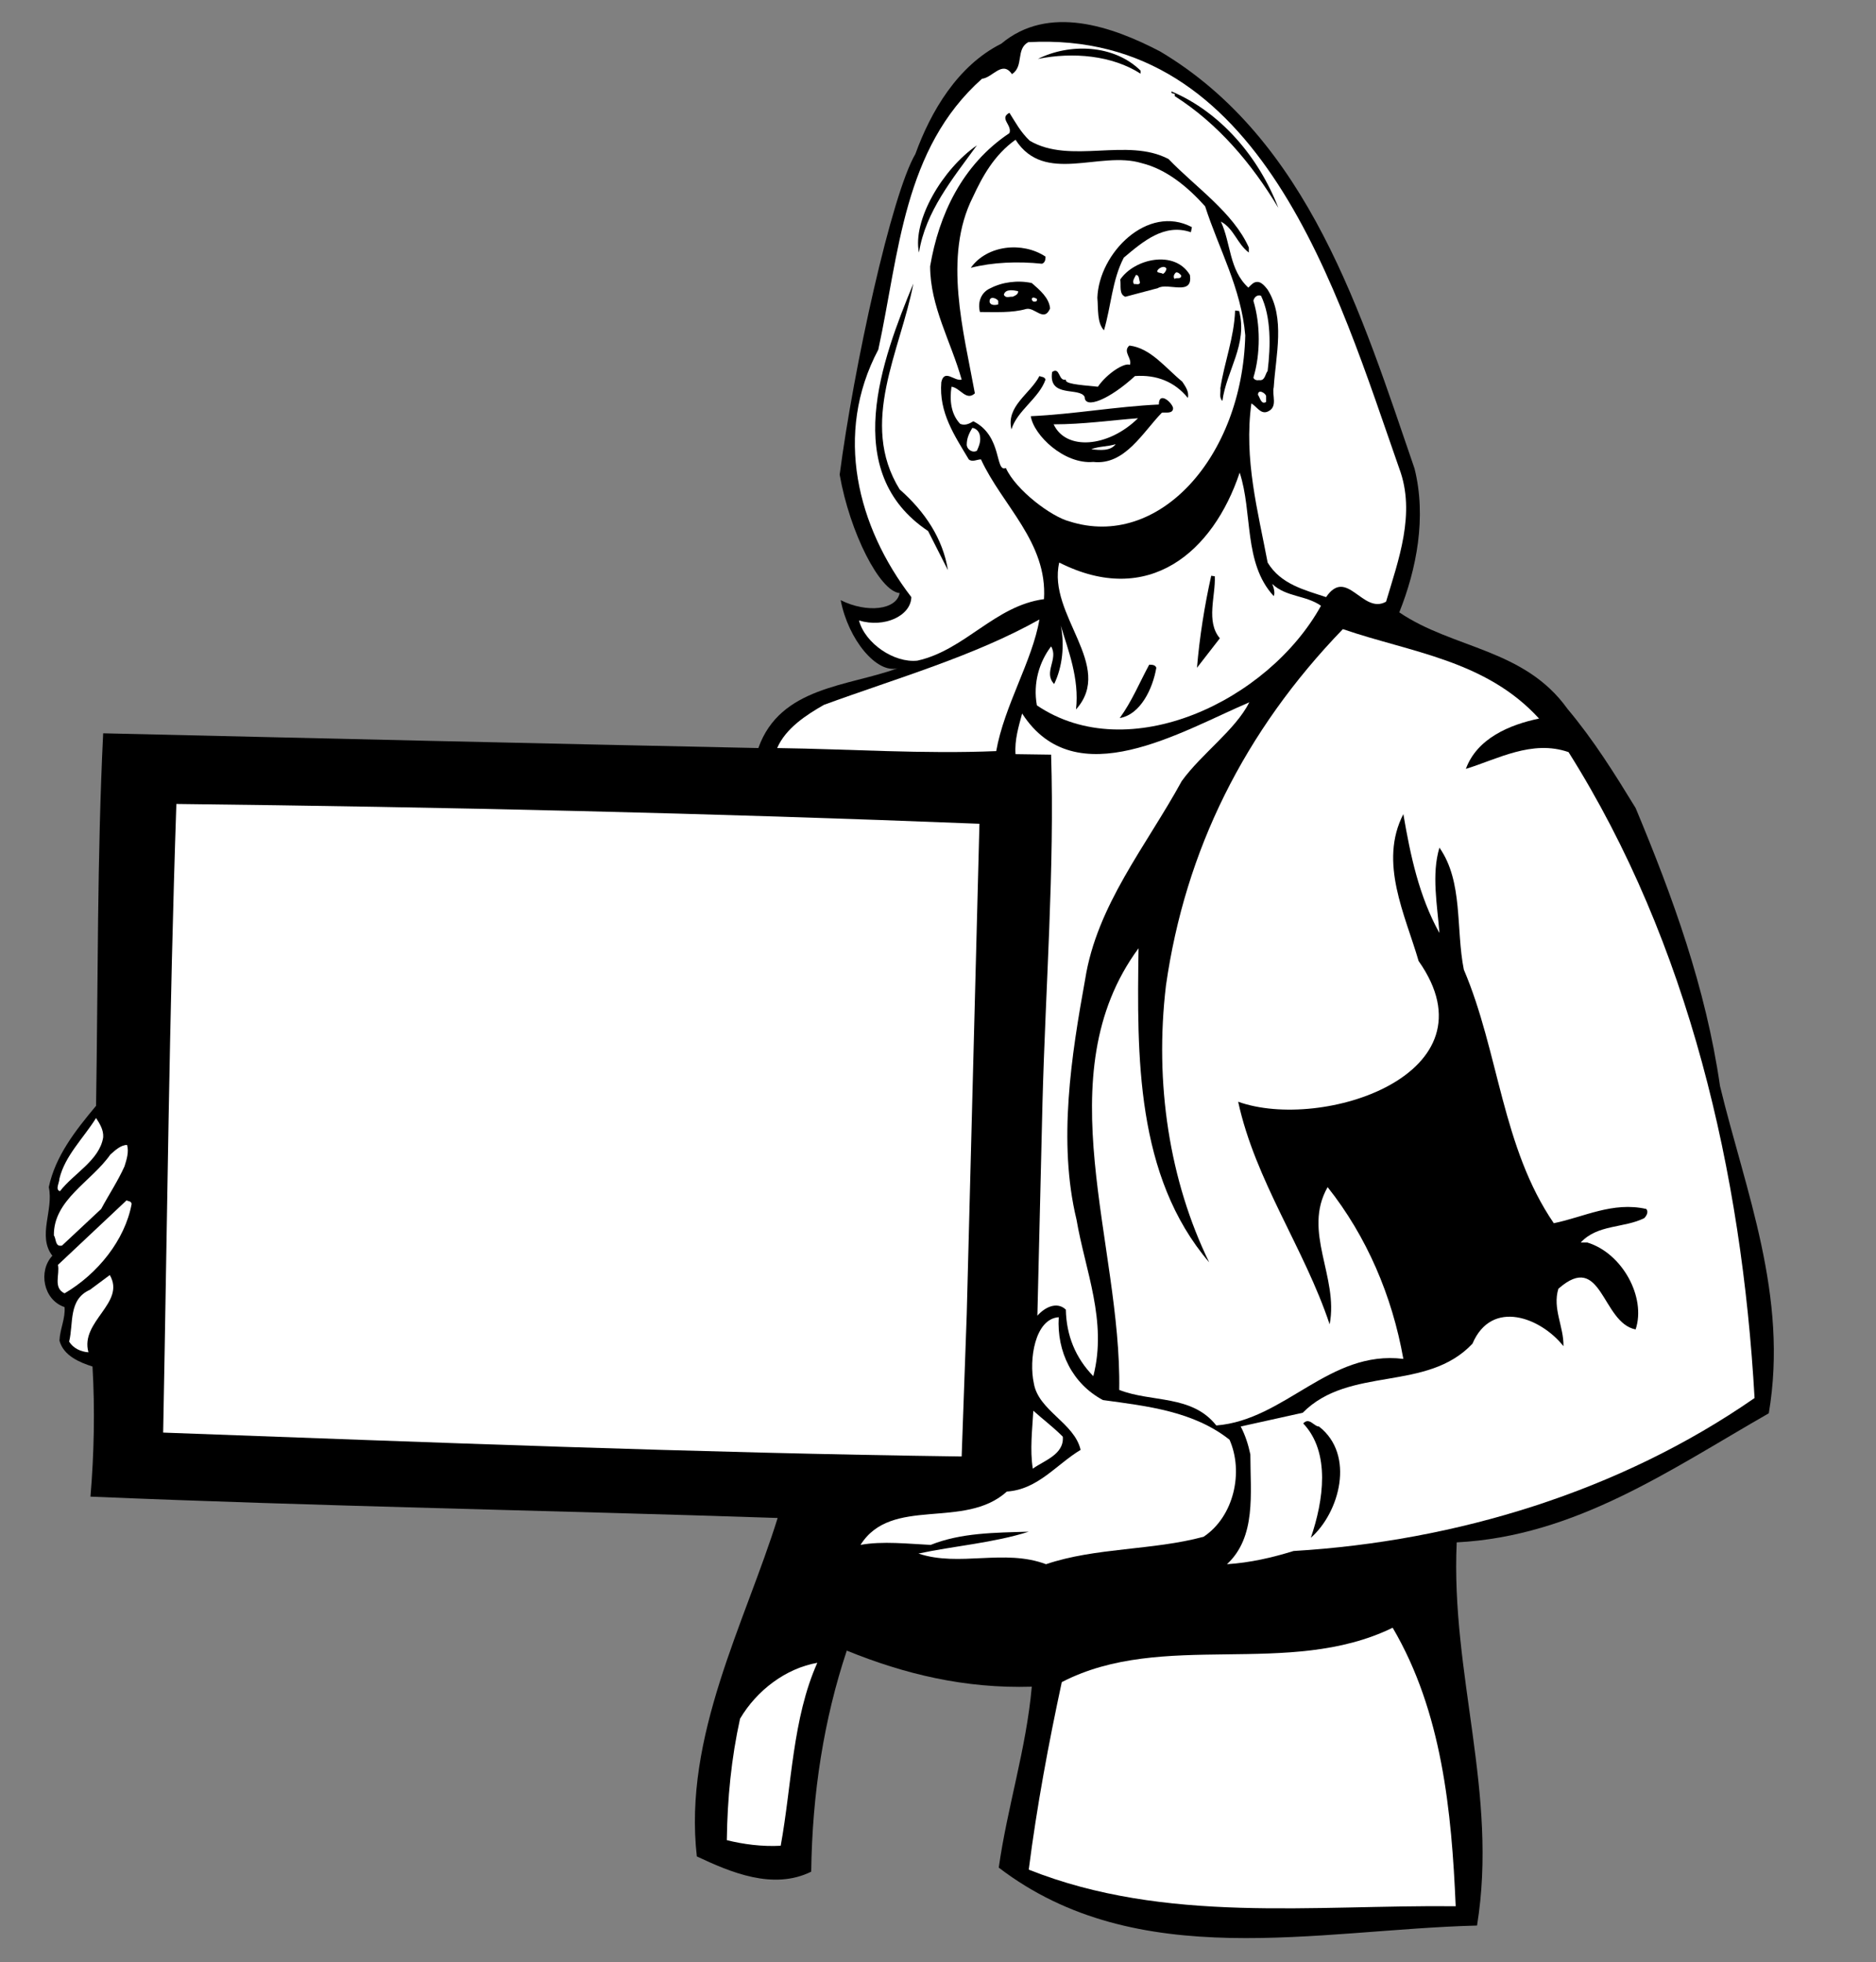 <?xml version="1.0" encoding="UTF-8" standalone="no"?>
<svg
   xmlns:dc="http://purl.org/dc/elements/1.1/"
   xmlns:cc="http://creativecommons.org/ns#"
   xmlns:rdf="http://www.w3.org/1999/02/22-rdf-syntax-ns#"
   xmlns:svg="http://www.w3.org/2000/svg"
   xmlns="http://www.w3.org/2000/svg"
   viewBox="0 0 492 514.667"
   height="514.667"
   width="492"
   xml:space="preserve"
   id="svg2"
   version="1.1"><rect x="0" y="0" width="492" height="514.667" fill="#808080" stroke="none"/><defs
     id="defs6" /><g
     transform="matrix(1.333,0,0,-1.333,0,514.667)"
     id="g10"><g
       transform="scale(0.1)"
       id="g12"><path
         id="path14"
         style="fill:#000000;fill-opacity:1;fill-rule:nonzero;stroke:none"
         d="m 2282,3760 c 293,-174 397,-518 501,-821 24,-96 4,-198 -30,-283 106,-72 246,-71 331,-190 52,-62 93,-128 134,-195 73,-175 138,-353 166,-547 50,-207 135,-413 96,-644 -194,-111 -380,-242 -614,-254 -12,-260 82,-494 40,-754 -314,-8 -668,-95 -941,114 17,120 54,233 65,356 -132,-4 -251,25 -364,71 -45,-135 -68,-281 -70,-435 -75,-37 -159,-1 -225,30 -27,236 95,460 159,666 -450,15 -901,23 -1352,42 7,83 9,171 4,256 -25,8 -57,21 -65,51 1,23 12,44 10,66 -42,14 -52,71 -24,101 -30,39 3,90 -7,135 13,61 52,111 93,160 4,244 2,489 14,733 430,-10 859,-20 1289,-29 43,121 176,121 274,157 -41,-11 -97,56 -112,134 52,-26 110,-19 116,14 -39,3 -98,119 -118,233 28,213 102,551 149,631 30,83 83,174 169,217 93,78 218,34 312,-15" /><path
         id="path16"
         style="fill:#ffffff;fill-opacity:1;fill-rule:nonzero;stroke:none"
         d="m 2753,2939 c 33,-88 -2,-181 -26,-262 -46,-26 -77,69 -118,9 -42,14 -89,25 -115,68 -19,101 -47,203 -32,313 10,-5 18,-22 32,-16 21,9 8,32 12,48 4,63 23,136 -12,192 -7,9 -16,20 -28,13 -3,-2 -7,-6 -10,-9 -38,35 -34,87 -54,130 26,-14 32,-44 55,-61 v 10 c -31,69 -104,118 -158,174 -81,43 -193,-11 -273,36 -18,17 -28,36 -40,55 -21,-11 6,-24 0,-40 -93,-62 -139,-161 -156,-262 0,-79 41,-148 62,-223 -14,-4 -34,22 -40,-5 -5,-60 26,-105 54,-152 7,-6 16,0 24,0 42,-91 131,-163 124,-275 -97,-13 -155,-100 -249,-121 -46,-5 -103,34 -115,79 50,-15 102,9 103,46 -106,138 -153,321 -65,487 41,189 49,395 204,533 21,2 40,37 59,9 24,16 7,49 32,63 459,25 608,-491 730,-839" /><path
         id="path18"
         style="fill:#000000;fill-opacity:1;fill-rule:nonzero;stroke:none"
         d="m 2244,3722 v -6 c -56,36 -133,43 -202,29 62,31 149,29 202,-23" /><path
         id="path20"
         style="fill:#000000;fill-opacity:1;fill-rule:nonzero;stroke:none"
         d="m 2515,3452 c -52,87 -119,166 -204,220 3,8 -8,2 -6,9 97,-41 172,-130 210,-229" /><path
         id="path22"
         style="fill:#ffffff;fill-opacity:1;fill-rule:nonzero;stroke:none"
         d="m 2246,3540 c 49,-12 91,-47 125,-85 27,-84 71,-161 79,-254 -6,-240 -171,-422 -346,-366 -35,9 -105,61 -125,105 -22,-9 -6,63 -64,92 -8,-5 -17,-9 -26,-5 -18,19 -21,46 -17,73 17,-2 29,-29 46,-13 -22,121 -63,269 -4,386 19,41 42,83 84,113 57,-89 166,-21 248,-46" /><path
         id="path24"
         style="fill:#000000;fill-opacity:1;fill-rule:nonzero;stroke:none"
         d="m 1922,3575 c -48,-66 -101,-130 -114,-211 -13,63 46,164 114,211" /><path
         id="path26"
         style="fill:#000000;fill-opacity:1;fill-rule:nonzero;stroke:none"
         d="m 2345,3414 -2,-10 c -52,18 -94,-18 -132,-50 -23,-44 -25,-96 -39,-143 -14,15 -11,42 -13,64 3,88 99,185 186,139" /><path
         id="path28"
         style="fill:#000000;fill-opacity:1;fill-rule:nonzero;stroke:none"
         d="m 2057,3356 c 0,-6 -1,-12 -7,-14 -47,5 -97,3 -140,-8 32,45 102,52 147,22" /><path
         id="path30"
         style="fill:#000000;fill-opacity:1;fill-rule:nonzero;stroke:none"
         d="m 2341,3320 c 7,-43 -44,-14 -63,-26 l -64,-17 c -13,5 -8,22 -10,34 28,41 107,59 137,9" /><path
         id="path32"
         style="fill:#ffffff;fill-opacity:1;fill-rule:nonzero;stroke:none"
         d="m 2295,3332 c -1,-4 -3,-8 -7,-10 -3,3 -15,1 -10,8 4,5 14,9 17,2" /><path
         id="path34"
         style="fill:#ffffff;fill-opacity:1;fill-rule:nonzero;stroke:none"
         d="m 2324,3319 c 0,-9 -10,-3 -13,-7 -4,5 0,11 3,13 5,0 7,-3 10,-6" /><path
         id="path36"
         style="fill:#ffffff;fill-opacity:1;fill-rule:nonzero;stroke:none"
         d="m 2242,3308 c 3,-6 -3,-7 -7,-6 h -4 c -4,6 1,12 4,18 6,0 6,-8 7,-12" /><path
         id="path38"
         style="fill:#000000;fill-opacity:1;fill-rule:nonzero;stroke:none"
         d="m 2030,3304 c 16,-14 34,-29 36,-50 -12,-28 -30,3 -47,-1 -28,-8 -60,-6 -91,-6 -5,19 2,39 21,47 23,12 54,16 81,10" /><path
         id="path40"
         style="fill:#000000;fill-opacity:1;fill-rule:nonzero;stroke:none"
         d="m 1770,2898 c 50,-44 85,-97 95,-159 l -39,77 c -174,116 -91,337 -29,487 -25,-132 -108,-274 -27,-405" /><path
         id="path42"
         style="fill:#ffffff;fill-opacity:1;fill-rule:nonzero;stroke:none"
         d="m 2003,3288 c 1,-6 -6,-9 -11,-11 -5,1 -13,-4 -17,4 3,12 19,9 28,7" /><path
         id="path44"
         style="fill:#ffffff;fill-opacity:1;fill-rule:nonzero;stroke:none"
         d="m 2481,3279 c 20,-42 19,-99 13,-148 -5,-6 -5,-20 -17,-18 -5,-1 -10,1 -11,5 14,46 14,105 0,151 1,6 7,13 15,10" /><path
         id="path46"
         style="fill:#ffffff;fill-opacity:1;fill-rule:nonzero;stroke:none"
         d="m 1964,3269 v -7 c -6,-2 -16,-2 -17,5 -1,12 13,8 17,2" /><path
         id="path48"
         style="fill:#ffffff;fill-opacity:1;fill-rule:nonzero;stroke:none"
         d="m 2040,3273 v -4 c -4,-3 -10,-2 -10,4 2,5 7,1 10,0" /><path
         id="path50"
         style="fill:#000000;fill-opacity:1;fill-rule:nonzero;stroke:none"
         d="m 2438,3249 c 17,-66 -25,-117 -33,-177 -7,7 -3,16 -4,25 8,52 27,99 29,153 l 8,-1" /><path
         id="path52"
         style="fill:#000000;fill-opacity:1;fill-rule:nonzero;stroke:none"
         d="m 2326,3110 c 6,-9 14,-20 11,-32 -26,32 -62,46 -104,43 -50,-46 -99,-66 -99,-41 -10,20 -72,-3 -64,49 16,11 12,-19 27,-15 -2,-8 21,-10 63,-14 18,26 52,48 63,43 5,13 -15,26 -1,38 42,-5 71,-44 104,-71" /><path
         id="path54"
         style="fill:#000000;fill-opacity:1;fill-rule:nonzero;stroke:none"
         d="m 2057,3114 c -13,-37 -56,-61 -67,-98 -11,46 37,70 55,105 4,-2 10,-1 12,-7" /><path
         id="path56"
         style="fill:#ffffff;fill-opacity:1;fill-rule:nonzero;stroke:none"
         d="m 2491,3082 v -12 c -10,-6 -12,9 -16,14 0,12 14,4 16,-2" /><path
         id="path58"
         style="fill:#000000;fill-opacity:1;fill-rule:nonzero;stroke:none"
         d="m 2308,3058 c 0,-12 -15,-8 -22,-9 -38,-39 -73,-104 -135,-97 -57,-5 -117,52 -123,90 86,4 167,19 252,23 0,27 26,4 28,-7" /><path
         id="path60"
         style="fill:#ffffff;fill-opacity:1;fill-rule:nonzero;stroke:none"
         d="m 2239,3038 c -59,-58 -142,-64 -166,-12 58,0 113,8 166,12" /><path
         id="path62"
         style="fill:#ffffff;fill-opacity:1;fill-rule:nonzero;stroke:none"
         d="m 1928,3003 c 2,-11 -2,-20 -6,-29 -9,-5 -20,3 -20,12 0,13 5,23 11,33 8,-1 14,-8 15,-16" /><path
         id="path64"
         style="fill:#ffffff;fill-opacity:1;fill-rule:nonzero;stroke:none"
         d="m 2147,2977 c 15,6 33,5 48,10 -10,-14 -31,-12 -48,-10" /><path
         id="path66"
         style="fill:#ffffff;fill-opacity:1;fill-rule:nonzero;stroke:none"
         d="m 2506,2688 c 3,6 0,17 -3,24 27,-26 66,-22 96,-43 -104,-188 -379,-318 -559,-196 -8,44 5,86 28,116 15,-25 -16,-51 6,-74 16,33 21,76 13,115 14,-47 37,-104 30,-165 77,86 -57,186 -33,289 176,-89 303,21 355,177 26,-79 7,-178 67,-243" /><path
         id="path68"
         style="fill:#000000;fill-opacity:1;fill-rule:nonzero;stroke:none"
         d="m 2390,2727 c 2,-38 -18,-89 10,-122 l -45,-58 c 5,60 15,123 28,181 l 7,-1" /><path
         id="path70"
         style="fill:#ffffff;fill-opacity:1;fill-rule:nonzero;stroke:none"
         d="m 1960,2383 c -144,-6 -287,4 -431,6 17,39 57,65 92,85 142,52 296,96 424,168 -14,-82 -69,-169 -85,-259" /><path
         id="path72"
         style="fill:#ffffff;fill-opacity:1;fill-rule:nonzero;stroke:none"
         d="m 3028,2447 c -58,-12 -122,-39 -144,-99 62,19 130,58 202,33 237,-376 341,-828 366,-1271 -265,-184 -588,-282 -907,-301 -42,-13 -85,-23 -131,-26 58,54 46,139 46,216 -4,19 -10,38 -19,55 l 122,27 c 92,93 244,40 334,136 38,89 135,51 179,-5 1,38 -22,74 -10,113 86,76 85,-67 152,-80 21,63 -26,150 -95,171 h -13 c 33,36 85,28 125,48 4,4 9,12 4,18 -66,15 -123,-16 -182,-28 -102,149 -108,337 -177,499 -16,80 -1,173 -48,240 -16,-53 -4,-114 0,-168 -40,72 -57,152 -71,234 -49,-95 4,-199 30,-289 157,-223 -190,-336 -355,-277 34,-156 130,-288 180,-438 18,94 -54,182 -4,270 77,-97 127,-214 149,-338 -146,18 -232,-120 -368,-131 -48,61 -128,45 -191,70 5,287 -146,619 38,869 -3,-211 -6,-448 139,-618 -78,160 -108,352 -85,545 38,266 154,500 348,701 134,-46 281,-61 386,-176" /><path
         id="path74"
         style="fill:#000000;fill-opacity:1;fill-rule:nonzero;stroke:none"
         d="m 2275,2547 c -7,-41 -31,-92 -72,-99 24,33 39,70 58,105 5,0 12,0 14,-6" /><path
         id="path76"
         style="fill:#ffffff;fill-opacity:1;fill-rule:nonzero;stroke:none"
         d="m 2325,2324 c -70,-128 -167,-244 -190,-390 -27,-149 -54,-320 -17,-473 17,-100 61,-200 33,-308 -35,36 -53,80 -54,131 -18,17 -42,4 -56,-12 l 10,418 c 6,229 24,462 17,686 l -70,1 c -2,28 6,54 13,80 105,-163 313,-35 447,22 -28,-55 -94,-101 -133,-155" /><path
         id="path78"
         style="fill:#ffffff;fill-opacity:1;fill-rule:nonzero;stroke:none"
         d="m 1927,2240 -25,-965 -10,-280 c -524,7 -1048,28 -1571,47 8,412 12,825 26,1237 526,-6 1053,-18 1580,-39" /><path
         id="path80"
         style="fill:#ffffff;fill-opacity:1;fill-rule:nonzero;stroke:none"
         d="m 203,1623 c -7,-45 -58,-71 -85,-106 -10,3 -1,17 -1,25 11,45 47,79 72,119 7,-11 15,-23 14,-38" /><path
         id="path82"
         style="fill:#ffffff;fill-opacity:1;fill-rule:nonzero;stroke:none"
         d="m 245,1566 c -13,-29 -31,-56 -46,-84 l -77,-72 c -14,-3 -11,13 -16,20 -1,70 74,106 111,159 10,9 21,19 33,19 4,-14 -1,-29 -5,-42" /><path
         id="path84"
         style="fill:#ffffff;fill-opacity:1;fill-rule:nonzero;stroke:none"
         d="m 259,1492 c -13,-71 -67,-138 -132,-176 -23,11 -9,37 -13,56 l 135,127 c 3,-2 9,-1 10,-7" /><path
         id="path86"
         style="fill:#ffffff;fill-opacity:1;fill-rule:nonzero;stroke:none"
         d="m 174,1200 c -15,1 -30,8 -38,21 9,36 -2,83 41,102 l 39,29 c 32,-55 -59,-91 -42,-152" /><path
         id="path88"
         style="fill:#ffffff;fill-opacity:1;fill-rule:nonzero;stroke:none"
         d="m 2083,1269 c -4,-68 27,-131 87,-163 88,-12 178,-22 249,-78 28,-63 9,-151 -51,-191 -100,-27 -213,-21 -310,-54 -82,31 -171,-6 -251,21 70,15 148,21 217,43 -67,-2 -133,-2 -193,-26 -43,2 -95,8 -138,0 61,97 204,29 288,105 61,4 97,53 145,82 -12,53 -83,77 -92,131 -10,46 2,127 49,130" /><path
         id="path90"
         style="fill:#ffffff;fill-opacity:1;fill-rule:nonzero;stroke:none"
         d="m 2091,1034 c 3,-35 -37,-47 -59,-63 -6,37 -1,77 1,114 19,-17 39,-32 58,-51" /><path
         id="path92"
         style="fill:#000000;fill-opacity:1;fill-rule:nonzero;stroke:none"
         d="m 2579,835 c 25,73 39,168 -15,225 12,13 21,-6 31,-6 72,-56 40,-170 -16,-219" /><path
         id="path94"
         style="fill:#ffffff;fill-opacity:1;fill-rule:nonzero;stroke:none"
         d="m 2864,110 c -280,3 -571,-35 -840,72 16,125 39,248 65,369 199,103 446,7 651,107 97,-165 116,-361 124,-548" /><path
         id="path96"
         style="fill:#ffffff;fill-opacity:1;fill-rule:nonzero;stroke:none"
         d="m 1608,589 c -49,-110 -50,-239 -72,-360 -37,-2 -74,3 -106,11 1,82 9,162 26,239 33,56 90,99 152,110" /></g></g></svg>